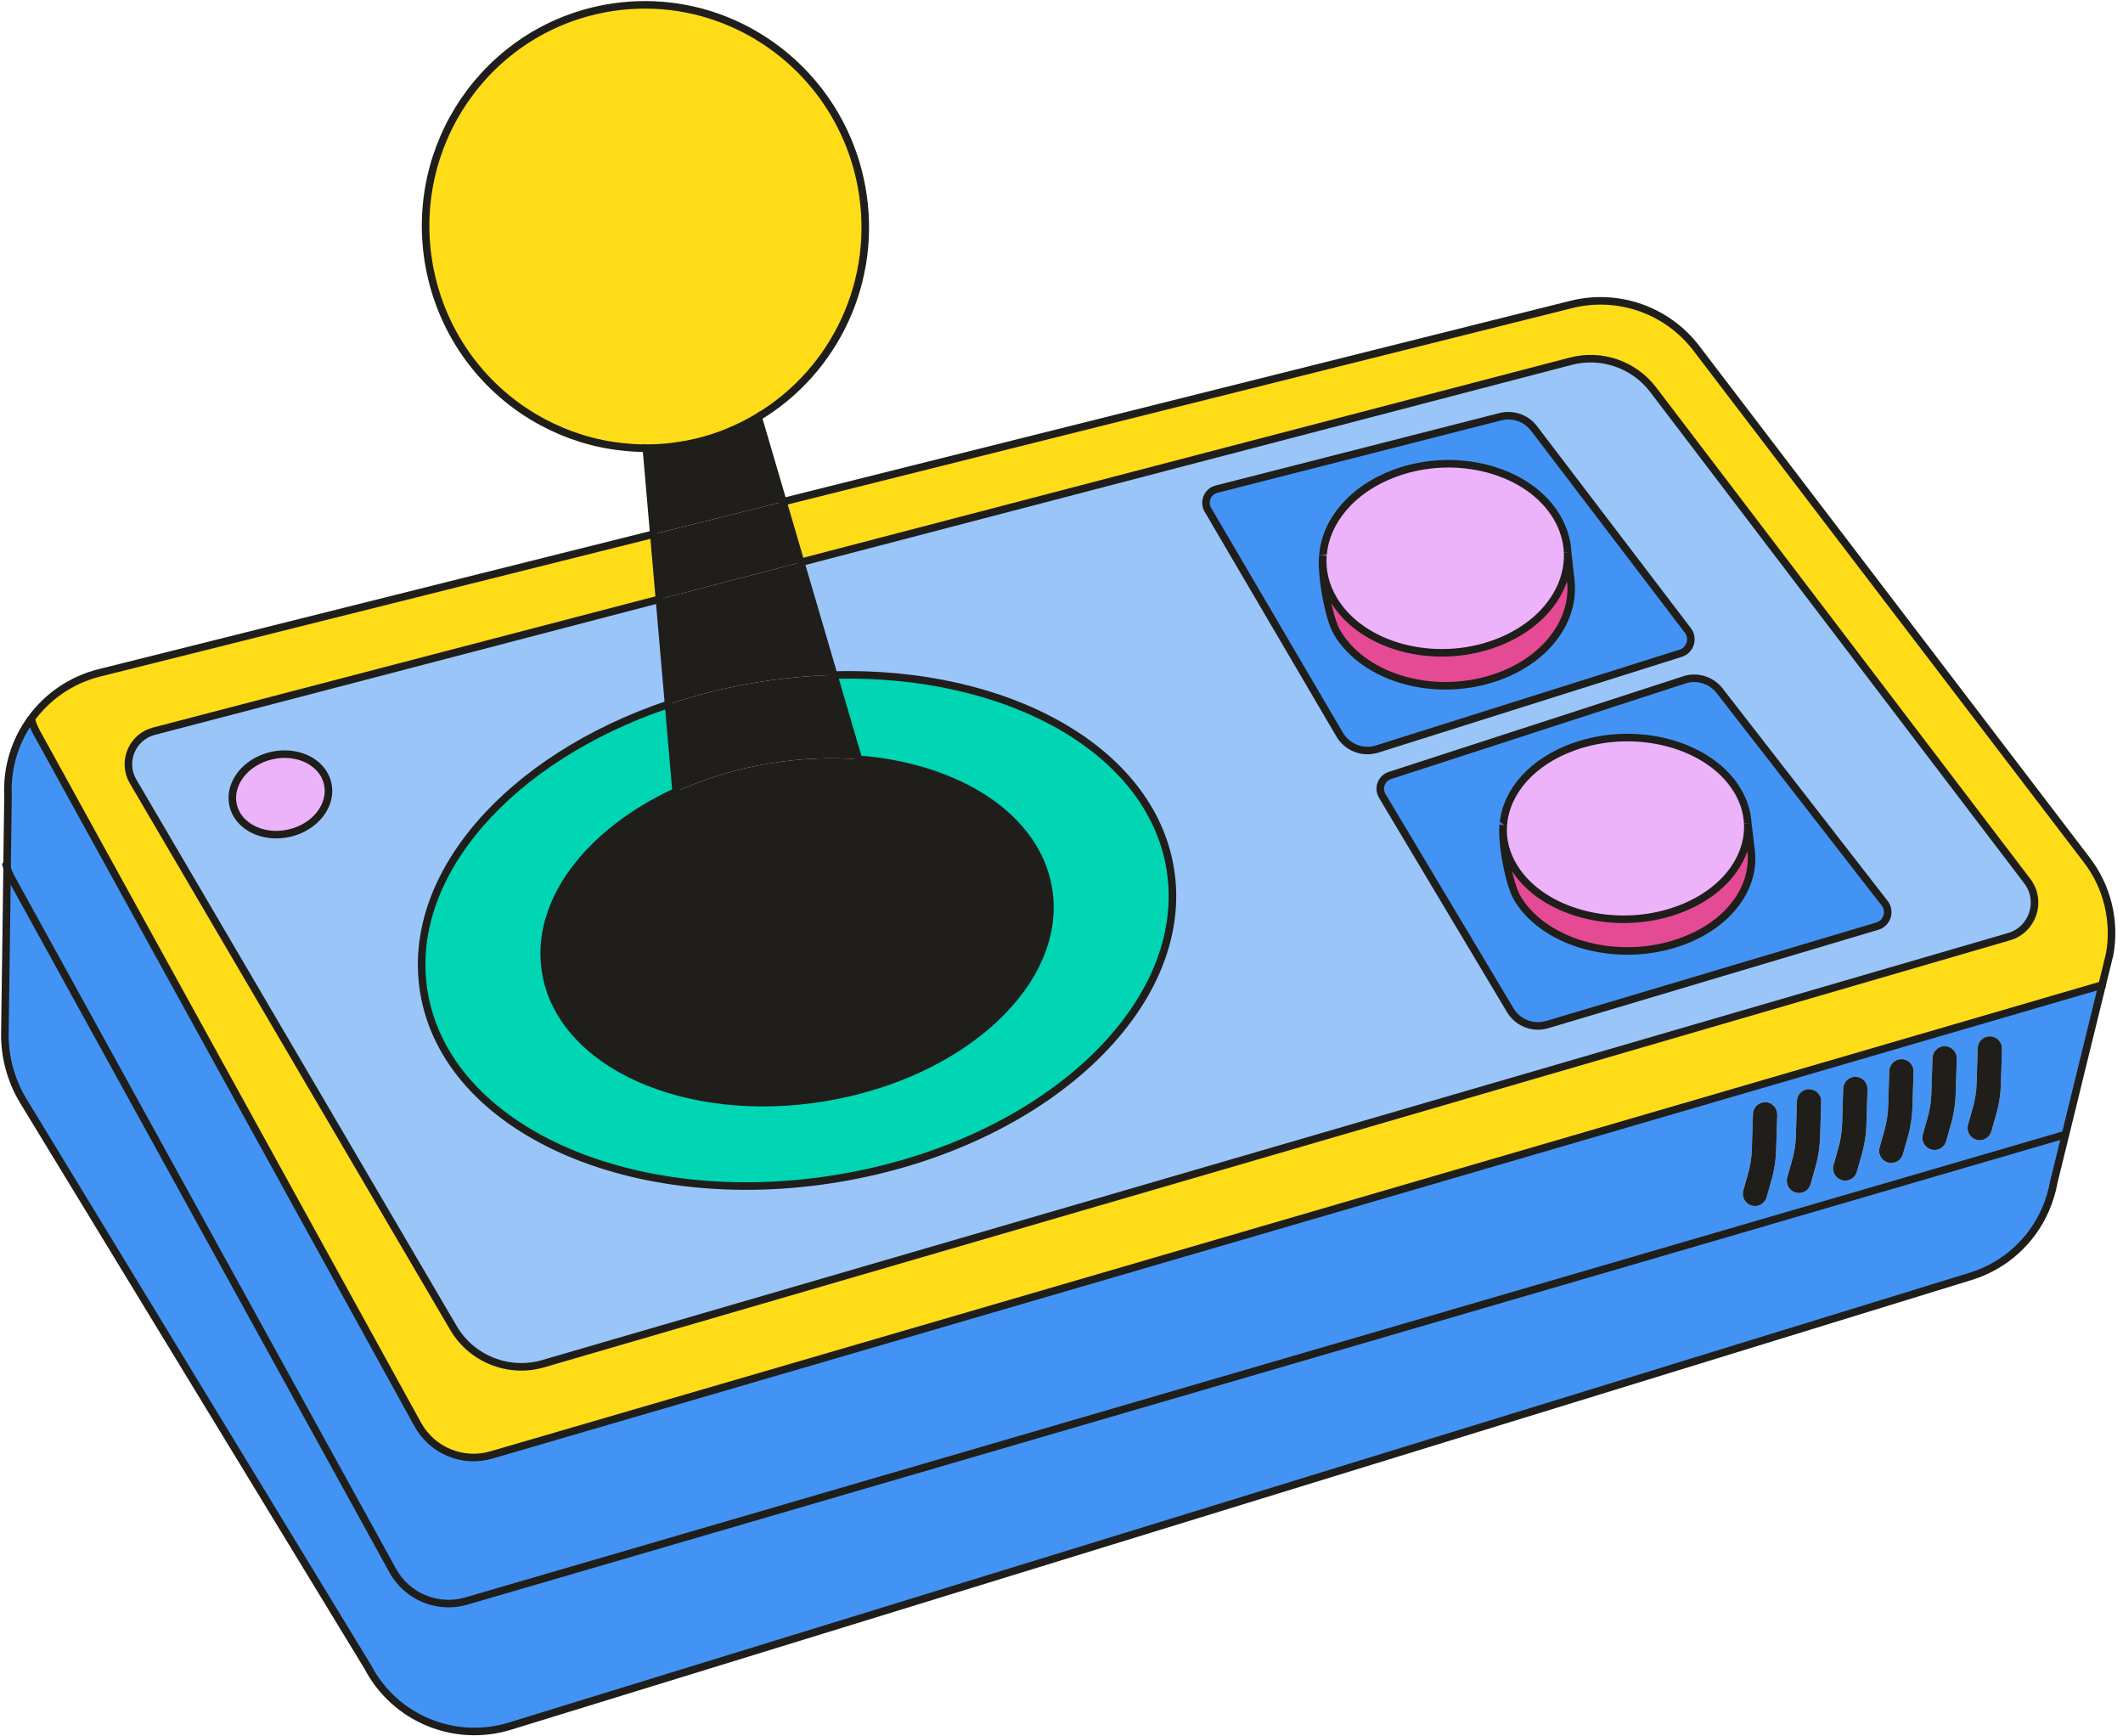 <svg width="225" height="184" viewBox="0 0 225 184" fill="none" xmlns="http://www.w3.org/2000/svg">
<g clip-path="url(#clip0_3871_125178)">
<path d="M221.171 91.145C223.334 93.972 224.209 97.582 223.596 101.079L222.788 104.38L52.079 154.178C49.046 155.064 45.802 153.725 44.278 150.954L3.893 77.637C3.631 77.159 3.43 76.669 3.301 76.17C5.011 73.827 7.519 72.06 10.505 71.308L69.29 56.596L69.887 63.496L16.314 77.483C13.992 78.085 12.895 80.737 14.105 82.808L48.057 140.722C49.989 144.012 53.913 145.573 57.574 144.507L212.921 99.256C215.449 98.52 216.454 95.471 214.857 93.37L175.204 41.291C173.165 38.618 169.725 37.428 166.47 38.278L84.862 59.588L82.983 53.171L84.26 52.852L166.527 32.263C171.476 31.027 176.682 32.845 179.777 36.898L221.171 91.145Z" fill="#FFDC18"/>
<path d="M222.788 104.38L220.913 112.017L218.905 120.221L49.427 169.658C46.394 170.544 43.15 169.205 41.625 166.434L1.241 93.118C1.04 92.752 0.875 92.381 0.752 92V91.99L0.757 91.506L0.85 84.337C0.7 81.325 1.617 78.467 3.301 76.17C3.43 76.669 3.631 77.159 3.893 77.638L44.277 150.954C45.802 153.725 49.046 155.064 52.079 154.178L222.788 104.38ZM212.174 111.147C212.195 110.436 211.639 109.839 210.928 109.818C210.222 109.787 209.625 110.354 209.599 111.065L209.486 114.814C209.455 115.735 209.306 116.657 209.033 117.563L208.575 119.186C208.379 119.865 208.775 120.581 209.46 120.772C209.579 120.808 209.697 120.823 209.816 120.823C210.377 120.823 210.892 120.452 211.052 119.886L211.505 118.284C211.839 117.182 212.025 116.039 212.061 114.891L212.174 111.147ZM207.385 112.182C207.406 111.471 206.844 110.879 206.134 110.859C205.438 110.833 204.831 111.394 204.81 112.105L204.692 115.849C204.666 116.776 204.517 117.692 204.244 118.599L203.785 120.221C203.59 120.906 203.986 121.616 204.671 121.812C204.789 121.843 204.908 121.864 205.021 121.864C205.583 121.864 206.098 121.493 206.262 120.926L206.715 119.32C207.045 118.217 207.23 117.079 207.266 115.931L207.385 112.182ZM202.802 113.562C202.822 112.851 202.266 112.259 201.555 112.234C200.85 112.218 200.247 112.774 200.227 113.485L200.114 117.229C200.083 118.151 199.933 119.072 199.66 119.979L199.202 121.601C199.006 122.286 199.403 122.996 200.088 123.192C200.206 123.223 200.325 123.238 200.443 123.238C201.004 123.238 201.519 122.868 201.679 122.301L202.132 120.7C202.462 119.598 202.652 118.454 202.683 117.306L202.802 113.562ZM197.92 115.431C197.94 114.721 197.384 114.129 196.673 114.103C195.973 114.077 195.371 114.644 195.345 115.354L195.232 119.098C195.201 120.02 195.051 120.942 194.778 121.848L194.32 123.47C194.124 124.155 194.526 124.866 195.206 125.061C195.324 125.092 195.443 125.108 195.561 125.108C196.122 125.108 196.637 124.737 196.797 124.171L197.25 122.569C197.58 121.467 197.77 120.324 197.806 119.175L197.92 115.431ZM193.017 116.745C193.038 116.034 192.482 115.437 191.771 115.416C191.065 115.38 190.463 115.952 190.442 116.662L190.329 120.406C190.298 121.333 190.149 122.25 189.876 123.156L189.418 124.778C189.222 125.463 189.618 126.179 190.303 126.37C190.422 126.406 190.54 126.421 190.653 126.421C191.215 126.421 191.735 126.05 191.895 125.484L192.348 123.877C192.677 122.78 192.863 121.637 192.899 120.489L193.017 116.745ZM188.357 118.125C188.377 117.414 187.821 116.817 187.11 116.796C186.4 116.77 185.802 117.332 185.782 118.042L185.663 121.786C185.638 122.713 185.488 123.635 185.215 124.536L184.757 126.164C184.561 126.848 184.958 127.559 185.643 127.75C185.761 127.786 185.88 127.801 185.993 127.801C186.554 127.801 187.074 127.43 187.234 126.864L187.687 125.262C188.017 124.16 188.202 123.017 188.238 121.869L188.357 118.125Z" fill="#4393F5"/>
<path d="M220.914 112.018L220.399 112.023V112.018H220.914Z" fill="#1F1E1A"/>
<path d="M218.905 120.221L217.669 125.252C217.489 126.251 217.201 127.209 216.809 128.115C215.357 131.504 212.478 134.14 208.853 135.253L54.047 182.913C48.15 184.731 41.811 182.079 38.963 176.615L2.493 116.703C1.133 114.468 0.443 111.883 0.52 109.257L0.701 95.893L0.752 92C0.876 92.381 1.04 92.752 1.241 93.118L41.626 166.434C43.15 169.205 46.394 170.544 49.427 169.658L218.905 120.221Z" fill="#4393F5"/>
<path d="M214.857 93.371C216.454 95.472 215.45 98.52 212.921 99.257L57.574 144.507C53.913 145.573 49.989 144.013 48.057 140.722L14.105 82.808C12.895 80.738 13.992 78.086 16.314 77.484L69.887 63.497L70.855 74.631C54.005 80.306 42.872 92.809 44.931 105.174C47.342 119.686 67.003 128.502 88.843 124.866C110.678 121.236 126.426 106.533 124.016 92.021C121.91 79.374 106.697 71.052 88.364 71.53L84.863 59.588L166.47 38.279C169.725 37.429 173.165 38.618 175.204 41.291L214.857 93.371ZM198.95 98.144C199.995 97.84 200.407 96.589 199.748 95.724L182.27 73.225C181.436 72.128 180.019 71.639 178.68 71.989L147.401 82.144C146.443 82.391 145.99 83.483 146.489 84.333L160.044 107.022C160.837 108.377 162.448 109.02 163.957 108.578L198.95 98.144ZM178.088 69.234C179.128 68.93 179.54 67.673 178.886 66.813L162.582 45.406C161.748 44.304 160.332 43.815 158.993 44.165L128.924 51.838C127.971 52.085 127.518 53.177 128.017 54.026L141.973 77.834C142.766 79.188 144.378 79.832 145.887 79.394L178.088 69.234ZM30.667 88.288C33.432 87.649 35.25 85.296 34.725 83.025C34.205 80.759 31.537 79.435 28.772 80.074C26.006 80.712 24.188 83.066 24.709 85.337C25.234 87.603 27.901 88.926 30.667 88.288Z" fill="#9AC5F9"/>
<path d="M210.928 109.818C211.638 109.838 212.195 110.436 212.174 111.146L212.061 114.89C212.025 116.038 211.839 117.182 211.505 118.284L211.051 119.885C210.892 120.452 210.377 120.823 209.815 120.823C209.697 120.823 209.579 120.807 209.46 120.771C208.775 120.581 208.379 119.865 208.574 119.185L209.033 117.563C209.306 116.656 209.455 115.735 209.486 114.813L209.599 111.064C209.625 110.353 210.222 109.787 210.928 109.818Z" fill="#1F1E1A"/>
<path d="M206.134 110.858C206.844 110.879 207.406 111.471 207.385 112.182L207.267 115.931C207.23 117.079 207.045 118.217 206.716 119.319L206.262 120.926C206.098 121.492 205.583 121.863 205.021 121.863C204.908 121.863 204.79 121.843 204.671 121.812C203.986 121.616 203.59 120.905 203.785 120.22L204.244 118.598C204.517 117.692 204.666 116.775 204.692 115.848L204.81 112.105C204.831 111.394 205.438 110.833 206.134 110.858Z" fill="#1F1E1A"/>
<path d="M201.555 112.233C202.266 112.258 202.822 112.851 202.801 113.561L202.683 117.305C202.652 118.454 202.462 119.597 202.132 120.699L201.679 122.3C201.519 122.867 201.004 123.238 200.443 123.238C200.324 123.238 200.206 123.222 200.088 123.191C199.403 122.996 199.006 122.285 199.202 121.6L199.66 119.978C199.933 119.072 200.082 118.15 200.113 117.228L200.227 113.484C200.247 112.773 200.85 112.217 201.555 112.233Z" fill="#1F1E1A"/>
<path d="M199.748 95.724C200.407 96.589 199.995 97.84 198.95 98.144L163.957 108.578C162.449 109.02 160.837 108.377 160.044 107.022L146.49 84.333C145.99 83.483 146.443 82.391 147.401 82.144L178.681 71.989C180.019 71.638 181.436 72.128 182.27 73.225L199.748 95.724ZM178.073 99.828C183.29 97.99 186.158 93.932 185.555 89.93C185.478 89.421 185.38 88.329 185.231 87.258C185.164 86.032 184.783 84.801 184.052 83.632C181.06 78.838 173.366 76.809 166.857 79.106C162.366 80.687 159.616 83.91 159.333 87.335C159.333 87.35 159.333 87.361 159.323 87.371V87.422C159.112 89.112 159.889 93.705 160.878 95.296C163.87 100.096 171.569 102.12 178.073 99.828Z" fill="#4393F5"/>
<path d="M196.674 114.102C197.384 114.128 197.941 114.72 197.92 115.431L197.807 119.175C197.771 120.323 197.58 121.467 197.251 122.569L196.797 124.17C196.638 124.737 196.123 125.107 195.561 125.107C195.443 125.107 195.325 125.092 195.206 125.061C194.526 124.865 194.125 124.155 194.32 123.47L194.779 121.848C195.052 120.941 195.201 120.019 195.232 119.098L195.345 115.354C195.371 114.643 195.973 114.077 196.674 114.102Z" fill="#1F1E1A"/>
<path d="M191.771 115.416C192.481 115.436 193.038 116.034 193.017 116.744L192.899 120.488C192.863 121.637 192.677 122.78 192.348 123.877L191.894 125.483C191.735 126.05 191.215 126.421 190.653 126.421C190.54 126.421 190.422 126.405 190.303 126.369C189.618 126.179 189.222 125.463 189.417 124.778L189.876 123.156C190.149 122.249 190.298 121.333 190.329 120.406L190.442 116.662C190.463 115.951 191.065 115.38 191.771 115.416Z" fill="#1F1E1A"/>
<path d="M187.11 116.796C187.821 116.816 188.377 117.414 188.357 118.124L188.238 121.868C188.202 123.017 188.017 124.16 187.687 125.262L187.234 126.864C187.074 127.43 186.554 127.801 185.993 127.801C185.88 127.801 185.761 127.785 185.643 127.749C184.958 127.559 184.561 126.848 184.757 126.163L185.215 124.536C185.488 123.635 185.638 122.713 185.663 121.786L185.782 118.042C185.802 117.331 186.4 116.77 187.11 116.796Z" fill="#1F1E1A"/>
<path d="M185.555 89.93C186.158 93.932 183.289 97.99 178.073 99.828C171.569 102.12 163.87 100.096 160.878 95.296C159.889 93.705 159.111 89.112 159.317 87.423C159.204 88.937 159.57 90.481 160.486 91.944C163.473 96.733 171.172 98.762 177.676 96.471C182.599 94.735 185.421 91.033 185.231 87.258C185.38 88.329 185.478 89.421 185.555 89.93Z" fill="#E44B94"/>
<path d="M185.231 87.256C185.421 91.031 182.599 94.734 177.676 96.469C171.172 98.761 163.473 96.732 160.486 91.943C159.57 90.48 159.204 88.935 159.317 87.421V87.37C159.317 87.37 159.328 87.349 159.333 87.334C159.616 83.909 162.366 80.685 166.857 79.104C173.366 76.808 181.06 78.837 184.052 83.631C184.783 84.8 185.164 86.031 185.231 87.256Z" fill="#ECB2FA"/>
<path d="M178.887 66.813C179.541 67.673 179.129 68.93 178.088 69.233L145.887 79.394C144.378 79.832 142.766 79.188 141.973 77.833L128.017 54.026C127.518 53.176 127.971 52.085 128.924 51.838L158.993 44.164C160.332 43.814 161.748 44.303 162.583 45.406L178.887 66.813ZM158.9 71.659C164.133 69.717 167.027 65.474 166.45 61.313C166.373 60.783 166.28 59.65 166.141 58.537C166.079 57.26 165.703 55.983 164.982 54.768C162.016 49.798 154.327 47.733 147.798 50.159C143.297 51.832 140.526 55.2 140.217 58.764C140.212 58.785 140.212 58.795 140.212 58.805L140.202 58.857C139.985 60.613 140.737 65.392 141.716 67.04C144.682 72.014 152.376 74.079 158.9 71.659Z" fill="#4393F5"/>
<path d="M166.45 61.313C167.027 65.474 164.132 69.717 158.9 71.659C152.376 74.079 144.682 72.014 141.716 67.039C140.737 65.391 139.985 60.612 140.202 58.856C140.083 60.432 140.439 62.039 141.345 63.553C144.306 68.522 152 70.588 158.524 68.162C163.458 66.329 166.311 62.461 166.141 58.537C166.28 59.65 166.373 60.782 166.45 61.313Z" fill="#E44B94"/>
<path d="M166.141 58.538C166.311 62.462 163.458 66.329 158.524 68.162C152 70.588 144.306 68.523 141.345 63.553C140.438 62.039 140.083 60.433 140.202 58.857L140.212 58.805C140.212 58.805 140.212 58.785 140.217 58.764C140.526 55.2 143.296 51.833 147.797 50.159C154.327 47.733 162.016 49.798 164.982 54.768C165.703 55.983 166.079 57.26 166.141 58.538Z" fill="#ECB2FA"/>
<path d="M124.016 92.02C126.426 106.532 110.678 121.235 88.843 124.865C67.003 128.501 47.342 119.685 44.931 105.173C42.871 92.808 54.005 80.305 70.855 74.629L71.659 83.894C62.389 88.148 56.606 95.63 57.837 103.03C59.459 112.799 72.704 118.742 87.417 116.296C102.124 113.845 112.733 103.942 111.111 94.168C109.844 86.561 101.537 81.278 90.986 80.459L88.364 71.529C106.697 71.05 121.91 79.373 124.016 92.02Z" fill="#00D5B4"/>
<path d="M124.016 92.02C126.426 106.532 110.678 121.235 88.843 124.865C67.003 128.501 47.342 119.685 44.931 105.173C42.871 92.808 54.005 80.305 70.855 74.629L71.659 83.894C62.389 88.148 56.606 95.63 57.837 103.03C59.459 112.799 72.704 118.742 87.417 116.296C102.124 113.845 112.733 103.942 111.111 94.168C109.844 86.561 101.537 81.278 90.986 80.459L88.364 71.529C106.697 71.05 121.91 79.373 124.016 92.02Z" fill="#00D5B4"/>
<path d="M111.11 94.168C112.733 103.942 102.124 113.845 87.416 116.296C72.704 118.742 59.459 112.799 57.836 103.03C56.606 95.63 62.389 88.147 71.658 83.894L72.899 98.226C72.972 98.931 73.105 99.693 73.317 100.419C73.641 101.547 74.151 102.598 74.779 103.53C77.436 107.516 82.468 109.488 87.303 108.087C93.287 106.316 96.717 100.059 94.971 94.059L90.985 80.459C101.537 81.278 109.844 86.561 111.11 94.168Z" fill="#1F1E1A"/>
<path d="M94.972 94.059C96.717 100.058 93.288 106.315 87.304 108.087C82.468 109.488 77.437 107.515 74.779 103.529C74.151 102.597 73.641 101.547 73.317 100.419C73.106 99.693 72.972 98.931 72.9 98.225L71.659 83.893C74.63 82.529 77.957 81.494 81.531 80.901C84.79 80.361 87.978 80.227 90.986 80.459L94.972 94.059Z" fill="#1F1E1A"/>
<path d="M91.315 19.821C93.128 29.74 88.462 39.334 80.346 44.19C79.569 44.659 78.76 45.081 77.921 45.457C76.262 46.219 74.491 46.78 72.621 47.115C71.231 47.367 69.856 47.496 68.502 47.496C67.657 47.496 66.818 47.445 65.994 47.352C62.986 47.048 60.128 46.131 57.538 44.751C51.441 41.502 46.842 35.564 45.493 28.2C43.17 15.429 51.533 3.214 64.186 0.891C68.831 0.046 73.44 0.649 77.493 2.405C84.44 5.407 89.832 11.757 91.315 19.821Z" fill="#FFDC18"/>
<path d="M88.364 71.529L90.985 80.459C87.978 80.227 84.79 80.361 81.531 80.902C77.957 81.494 74.63 82.529 71.659 83.894L70.855 74.629C73.78 73.646 76.875 72.863 80.104 72.328C82.906 71.864 85.666 71.601 88.364 71.529Z" fill="#1F1E1A"/>
<path d="M84.862 59.588L88.364 71.53C85.666 71.602 82.906 71.865 80.104 72.328C76.875 72.864 73.78 73.647 70.855 74.63L69.887 63.496L84.862 59.588Z" fill="#1F1E1A"/>
<path d="M82.983 53.172L84.862 59.588L69.887 63.497L69.29 56.596L69.769 56.478L82.983 53.172Z" fill="#1F1E1A"/>
<path d="M82.983 53.171L69.768 56.477L69.289 56.595L68.501 47.496C69.856 47.496 71.231 47.367 72.621 47.114C74.491 46.78 76.262 46.218 77.92 45.456C78.76 45.08 79.568 44.658 80.346 44.19L81.69 48.773L82.983 53.171Z" fill="#1F1E1A"/>
<path d="M34.725 83.023C35.25 85.294 33.432 87.648 30.667 88.287C27.901 88.925 25.234 87.602 24.708 85.336C24.188 83.065 26.006 80.711 28.772 80.073C31.537 79.434 34.205 80.758 34.725 83.023Z" fill="#ECB2FA"/>
<path d="M0.752 91.985V91.506L0.85 84.337C0.7 81.325 1.617 78.467 3.301 76.17" stroke="#1F1E1A" stroke-width="0.8" stroke-miterlimit="10"/>
<path d="M222.788 104.38L220.914 112.017L218.905 120.221L217.669 125.252C217.489 126.251 217.201 127.209 216.809 128.115C215.357 131.504 212.478 134.14 208.853 135.253L54.047 182.913C48.15 184.731 41.811 182.079 38.963 176.615L2.493 116.703C1.133 114.468 0.443 111.883 0.52 109.257L0.701 95.893L0.752 92" stroke="#1F1E1A" stroke-width="0.8" stroke-miterlimit="10"/>
<path d="M82.983 53.171L84.26 52.852L166.527 32.263C171.476 31.027 176.682 32.845 179.777 36.898L221.171 91.145C223.334 93.972 224.209 97.582 223.596 101.079L222.788 104.38L52.079 154.178C49.046 155.064 45.802 153.725 44.278 150.954L3.893 77.637C3.631 77.159 3.43 76.669 3.301 76.17C5.011 73.827 7.519 72.06 10.505 71.308L69.29 56.596" stroke="#1F1E1A" stroke-width="0.8" stroke-miterlimit="10"/>
<path d="M0.757 91.506C0.721 91.552 0.685 91.604 0.649 91.65C0.68 91.769 0.716 91.871 0.752 91.985V91.995C0.875 92.381 1.04 92.752 1.241 93.118L41.625 166.434C43.15 169.205 46.394 170.544 49.427 169.658L218.905 120.221" stroke="#1F1E1A" stroke-width="0.8" stroke-miterlimit="10"/>
<path d="M69.887 63.497L16.314 77.484C13.992 78.086 12.895 80.738 14.105 82.808L48.057 140.722C49.989 144.013 53.913 145.573 57.574 144.507L212.921 99.257C215.45 98.52 216.454 95.472 214.857 93.371L175.204 41.291C173.165 38.618 169.725 37.429 166.47 38.279L84.863 59.588" stroke="#1F1E1A" stroke-width="0.8" stroke-miterlimit="10"/>
<path d="M128.017 54.026L141.973 77.833C142.766 79.188 144.378 79.832 145.887 79.394L178.088 69.233C179.129 68.93 179.541 67.673 178.887 66.813L162.582 45.406C161.748 44.303 160.332 43.814 158.993 44.164L128.924 51.838C127.971 52.085 127.518 53.176 128.017 54.026Z" stroke="#1F1E1A" stroke-width="0.8" stroke-miterlimit="10"/>
<path d="M166.141 58.538C166.079 57.26 165.703 55.983 164.982 54.768C162.016 49.798 154.327 47.733 147.797 50.159C143.296 51.833 140.526 55.2 140.217 58.764C140.212 58.785 140.212 58.795 140.212 58.805" stroke="#1F1E1A" stroke-width="0.8" stroke-miterlimit="10"/>
<path d="M166.141 58.537C166.28 59.65 166.373 60.782 166.45 61.313C167.027 65.474 164.132 69.717 158.9 71.659C152.376 74.079 144.682 72.014 141.716 67.039C140.737 65.391 139.985 60.612 140.202 58.856C140.083 60.432 140.439 62.039 141.345 63.553C144.306 68.522 152 70.588 158.524 68.162C163.458 66.329 166.311 62.461 166.141 58.537Z" stroke="#1F1E1A" stroke-width="0.8" stroke-miterlimit="10"/>
<path d="M146.49 84.333L160.044 107.022C160.837 108.377 162.449 109.02 163.957 108.578L198.95 98.144C199.995 97.84 200.407 96.589 199.748 95.724L182.27 73.225C181.436 72.128 180.019 71.638 178.681 71.989L147.401 82.144C146.443 82.391 145.99 83.483 146.49 84.333Z" stroke="#1F1E1A" stroke-width="0.8" stroke-miterlimit="10"/>
<path d="M185.231 87.256C185.164 86.031 184.783 84.8 184.052 83.631C181.06 78.837 173.366 76.808 166.857 79.104C162.366 80.685 159.616 83.909 159.333 87.334C159.333 87.349 159.333 87.359 159.323 87.37" stroke="#1F1E1A" stroke-width="0.8" stroke-miterlimit="10"/>
<path d="M185.231 87.258C185.38 88.329 185.478 89.421 185.555 89.93C186.158 93.932 183.29 97.99 178.073 99.828C171.569 102.12 163.87 100.096 160.878 95.296C159.889 93.705 159.111 89.112 159.317 87.423C159.204 88.937 159.57 90.481 160.486 91.944C163.473 96.733 171.172 98.762 177.676 96.471C182.599 94.735 185.421 91.033 185.231 87.258Z" stroke="#1F1E1A" stroke-width="0.8" stroke-miterlimit="10"/>
<path d="M88.364 71.529C106.697 71.05 121.91 79.373 124.016 92.02C126.426 106.532 110.678 121.235 88.843 124.865C67.003 128.501 47.342 119.685 44.931 105.173C42.871 92.808 54.005 80.305 70.855 74.629" stroke="#1F1E1A" stroke-width="0.8" stroke-miterlimit="10"/>
<path d="M90.985 80.459C101.537 81.278 109.844 86.561 111.11 94.168C112.733 103.942 102.124 113.845 87.416 116.296C72.704 118.742 59.459 112.799 57.836 103.03C56.606 95.63 62.389 88.147 71.658 83.894" stroke="#1F1E1A" stroke-width="0.8" stroke-miterlimit="10"/>
<path d="M68.502 47.496C67.657 47.496 66.818 47.445 65.994 47.352C62.986 47.048 60.128 46.131 57.538 44.751C51.441 41.502 46.842 35.564 45.493 28.2C43.17 15.429 51.533 3.214 64.186 0.891C68.831 0.046 73.44 0.649 77.493 2.405C84.44 5.407 89.832 11.757 91.315 19.821C93.128 29.74 88.462 39.334 80.346 44.19" stroke="#1F1E1A" stroke-width="0.8" stroke-miterlimit="10"/>
<path d="M90.985 80.459L94.971 94.059C96.717 100.059 93.287 106.316 87.303 108.087C82.468 109.488 77.436 107.516 74.779 103.53C74.151 102.598 73.641 101.547 73.317 100.419C73.105 99.693 72.971 98.931 72.899 98.226L71.658 83.894L70.855 74.629L69.887 63.496L69.289 56.595L68.501 47.496C69.856 47.496 71.231 47.367 72.621 47.114C74.491 46.78 76.262 46.218 77.92 45.456C78.76 45.08 79.568 44.658 80.346 44.19L81.69 48.773L82.983 53.171L84.862 59.587L88.364 71.529L90.985 80.459Z" stroke="#1F1E1A" stroke-width="0.8" stroke-miterlimit="10"/>
<path d="M34.725 83.023C35.25 85.294 33.432 87.648 30.667 88.287C27.901 88.925 25.234 87.602 24.708 85.336C24.188 83.065 26.006 80.711 28.772 80.073C31.537 79.434 34.205 80.758 34.725 83.023Z" stroke="#1F1E1A" stroke-width="0.8" stroke-miterlimit="10"/>
</g>
<defs>
<clipPath id="clip0_3871_125178">
<rect width="224.302" height="184" fill="white"/>
</clipPath>
</defs>
</svg>
